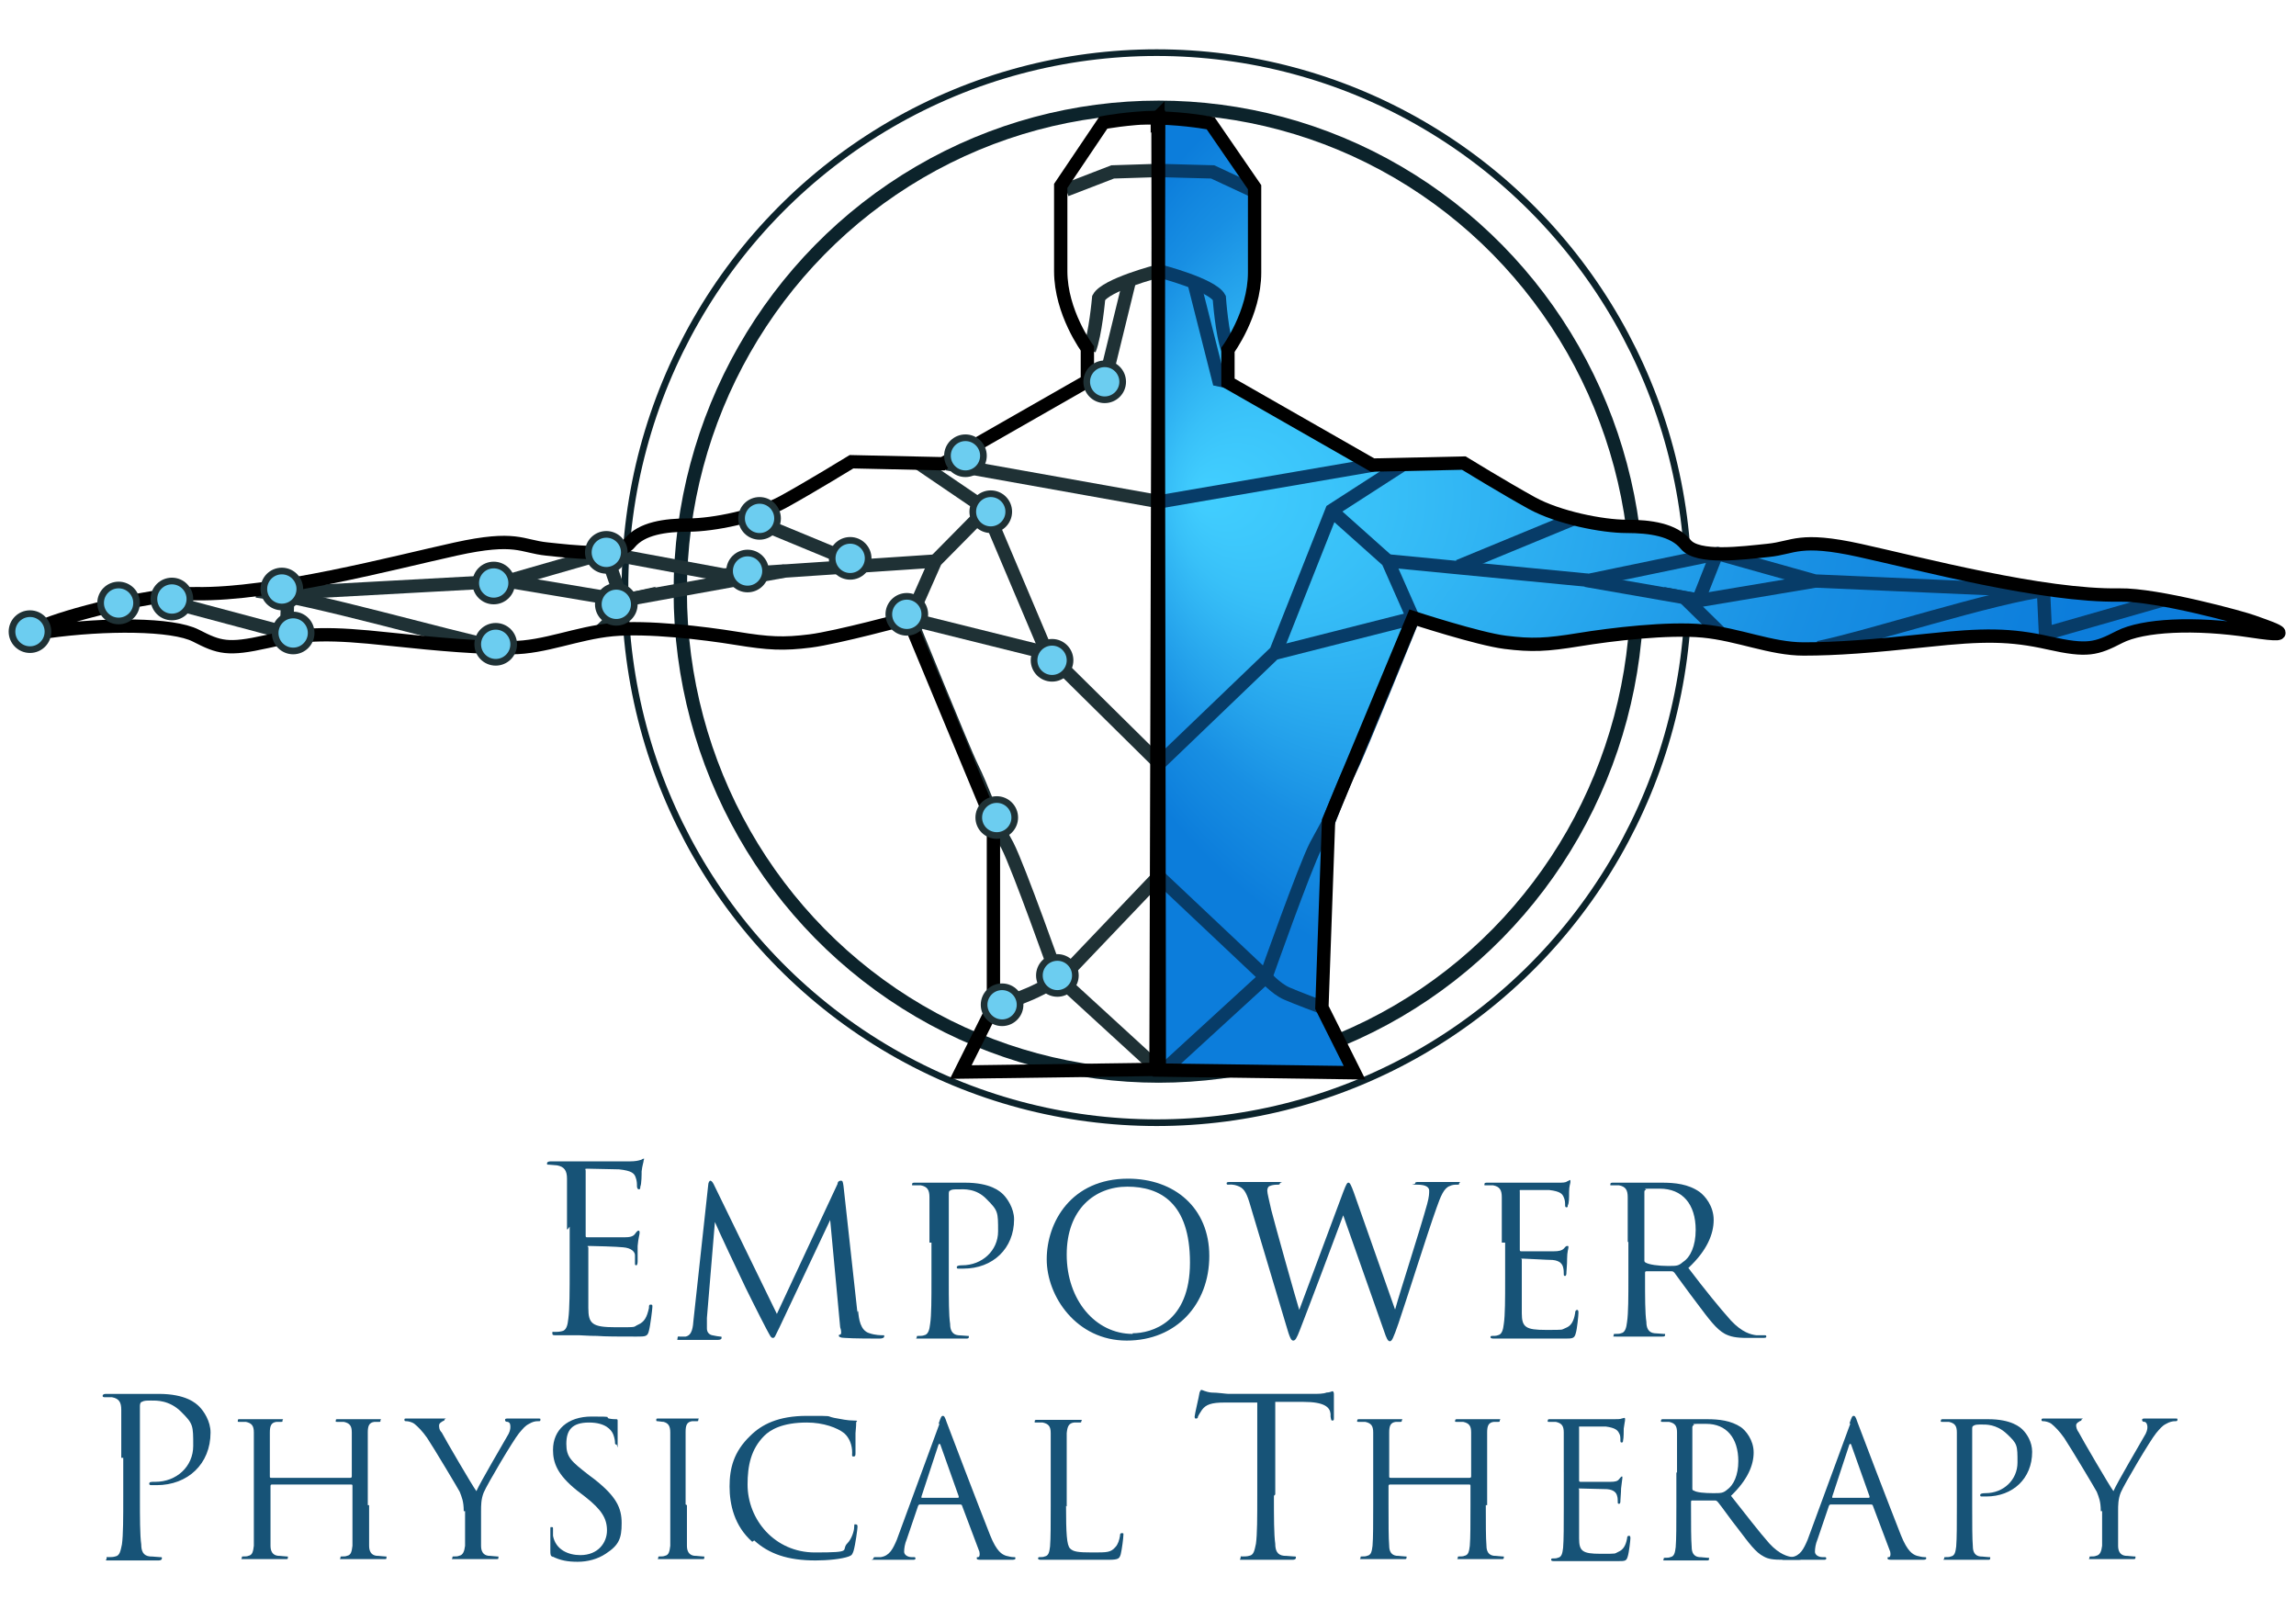 <?xml version="1.0" encoding="utf-8"?>
<svg xmlns="http://www.w3.org/2000/svg" xmlns:xlink="http://www.w3.org/1999/xlink" version="1.1" viewBox="0 0 344.6 243.3">
  <defs>
    <style>
      .cls-1, .cls-2, .cls-3, .cls-4, .cls-5, .cls-6 {
        stroke-miterlimit: 10;
      }

      .cls-1, .cls-2, .cls-3, .cls-5, .cls-6 {
        fill: none;
      }

      .cls-1, .cls-2, .cls-5, .cls-6 {
        stroke-width: 2px;
      }

      .cls-1, .cls-3 {
        stroke: #0c232b;
      }

      .cls-2 {
        stroke: #073c68;
      }

      .cls-7 {
        fill: url(#radial-gradient);
      }

      .cls-4 {
        fill: #6ccdf0;
      }

      .cls-4, .cls-6 {
        stroke: #1f3135;
      }

      .cls-8 {
        fill: #175377;
      }

      .cls-5 {
        stroke: #000;
      }
    </style>
    <radialGradient id="radial-gradient" cx="235.8" cy="171.8" fx="180" fy="171.8" r="77.3" gradientTransform="translate(0 246) scale(1 -1)" gradientUnits="userSpaceOnUse">
      <stop offset="0" stop-color="#42cfff"/>
      <stop offset=".2" stop-color="#38c0f8"/>
      <stop offset=".7" stop-color="#188fe3"/>
      <stop offset="1" stop-color="#0c7ddb"/>
    </radialGradient>
  </defs>
  
  <g>
    <g id="Layer_1">
      <path class="cls-8" d="M85.1,184.5v-7.6c0-1.2-.4-1.8-1.5-2-.3,0-.9-.1-1.2-.1s-.3,0-.3-.2.2-.3.6-.3h11.9c.7,0,1.2-.1,1.5-.2.2,0,.3-.2.5-.2s0,.1,0,.3-.2.7-.3,1.6c0,.4,0,1.9-.2,2.3,0,.2,0,.4-.2.4-.2,0-.3-.2-.3-.5s0-.8-.2-1.3c-.2-.6-.6-1-2.5-1.2-.6,0-4.4-.1-4.8-.1s-.2.1-.2.3v9.7c0,.2,0,.3.2.3h5.6c.8,0,1.3-.1,1.6-.5.2-.3.4-.5.5-.5s.2,0,.2.3-.2.8-.3,2c0,.7,0,2,0,2.2s0,.7-.2.7-.2-.1-.2-.3c0-.3,0-.7,0-1.2s-.5-1.1-1.8-1.2c-.9-.1-4.4-.2-5-.2s-.2.1-.2.2v9.1c0,2.4.6,2.9,4.1,2.9s2.5,0,3.4-.4,1.3-1.1,1.6-2.5c0-.4,0-.5.3-.5s.2.3.2.5-.3,2.7-.5,3.4c-.2.9-.5.9-1.9.9-2.6,0-4.6,0-5.9-.1-1.4,0-2.2-.1-2.7-.1h-3.4c-.5,0-.6,0-.6-.3s0-.2.3-.2.7,0,1.1-.1c.7-.1.9-.9,1-1.9.2-1.5.2-4.2.2-7.6v-6.2l-.3.4Z"/>
      <path class="cls-8" d="M128.8,196.8c.1,1.1.3,2.9,1.7,3.3.9.3,1.7.3,2,.3s.2,0,.2.2-.3.3-.7.3c-.7,0-4,0-5.2-.1-.7,0-.9-.2-.9-.3s0-.2.2-.2.2-.6,0-1.1l-1.5-16.1h0l-7.6,16.1c-.7,1.4-.7,1.6-1,1.6s-.4-.3-1-1.4c-.8-1.5-3.5-6.9-3.6-7.2-.3-.6-3.8-8-4.1-8.8h0l-1.2,14.4v1.6c0,.5.3.9.8,1s1,.2,1.2.2.2,0,.2.2-.2.3-.6.3h-5.5c-.8,0-.5,0-.5-.3s.2-.2.3-.2h.9c1-.2,1.1-1.4,1.2-2.6l2.2-20.2c0-.3.2-.6.3-.6s.3.1.5.5l9.5,19.5,9.1-19.5c0-.3.2-.5.5-.5s.3.2.4.8l2.1,19.1v-.3Z"/>
      <path class="cls-8" d="M139.5,186.4v-6.7c0-1.1-.3-1.6-1.3-1.8h-1.1c-.3,0-.2,0-.2-.2s.2-.2.5-.2h7.4c3.9,0,5.3,1.3,5.8,1.8s1.6,2,1.6,3.7c0,4.4-3.2,7.4-7.6,7.4s-.5,0-.7,0-.3,0-.3-.2.2-.3.8-.3c3,0,5.4-2.2,5.4-5.1s0-3.1-1.7-4.8c-1.6-1.7-3.5-1.5-4.2-1.5s-1.1,0-1.3.2c-.2,0-.2.3-.2.6v12.7c0,3,0,5.4.2,6.7,0,.9.3,1.6,1.2,1.7.4,0,1.1.1,1.4.1s.2,0,.2.2-.2.2-.5.2h-6.8c-1,0-.5,0-.5-.2s0-.2.2-.2c.3,0,.7,0,.9-.1.6-.1.8-.8.9-1.7.2-1.3.2-3.8.2-6.7v-5.5h-.3Z"/>
      <path class="cls-8" d="M169.3,176.9c7,0,12.2,4.4,12.2,11.6s-4.9,12.7-12.4,12.7-12-6.6-12-12.2,3.7-12.1,12.2-12.1ZM170,200.1c2.8,0,8.6-1.6,8.6-10.6s-4.5-11.4-9.4-11.4-9.1,3.4-9.1,10.2,4.3,11.9,9.9,11.9h0Z"/>
      <path class="cls-8" d="M209.3,196.5h.1c.8-2.9,3.7-11.8,4.8-15.8.3-1.1.3-1.6.3-2s-.3-.9-1.8-.9-.3,0-.3-.2.2-.2.5-.2h5.7c1,0,.4,0,.4.2s0,.2-.3.2-.7,0-1.1.2c-.9.3-1.4,1.6-2,3.3-1.4,3.9-4.5,13.8-5.7,17.3-.8,2.3-1,2.7-1.3,2.7s-.5-.4-.9-1.6l-6.1-17.3h0c-1.1,3-5.4,14.4-6.5,17.2-.5,1.3-.7,1.6-1,1.6s-.5-.3-1.1-2.4l-5.5-18.4c-.5-1.6-.9-2.1-1.7-2.4s-1.2-.2-1.4-.2-.3,0-.3-.2.2-.2.5-.2h6.9c1.6,0,.6,0,.6.2s-.2.2-.3.2c-.2,0-.8,0-1.2.2-.2,0-.4.3-.4.7s.3,1.5.6,2.9c.5,2,3.7,13.4,4.2,15h0l6.6-17.7c.5-1.3.6-1.4.8-1.4s.4.4.8,1.5l6.2,17.6h-.1Z"/>
      <path class="cls-8" d="M225.4,186.4v-6.7c0-1.1-.3-1.6-1.3-1.8h-1.1c-.3,0-.2,0-.2-.2s.2-.2.5-.2h10.6c.6,0,1.1,0,1.3-.2.2,0,.3-.2.4-.2s.1.1.1.3-.2.6-.2,1.5,0,1.7-.2,2c0,.2,0,.3-.2.3s-.2-.2-.2-.4,0-.7-.2-1.1c-.2-.5-.5-.9-2.2-1.1h-4.2c-.3,0-.2,0-.2.3v8.6c0,.2,0,.3.2.3h4.9c.7,0,1.2-.1,1.5-.4.2-.2.3-.4.5-.4s.2,0,.2.2-.2.7-.2,1.7-.1,1.8-.1,2,0,.6-.2.6-.2-.1-.2-.3c0-.3,0-.6-.1-1s-.4-1-1.6-1.1c-.8,0-3.9-.2-4.4-.2s-.2,0-.2.2v8c0,2.1.6,2.5,3.6,2.5s2.2,0,3-.3,1.2-1,1.4-2.2c0-.3.1-.5.3-.5s.2.2.2.5-.2,2.4-.4,3c-.2.8-.5.8-1.7.8h-10.6q-.5,0-.5-.2t.2-.2c.3,0,.7,0,.9-.1.6-.1.8-.8.9-1.7.2-1.3.2-3.8.2-6.7v-5.5h-.5Z"/>
      <path class="cls-8" d="M244.3,186.4v-6.7c0-1.1-.3-1.6-1.3-1.8h-1.1c-.3,0-.2,0-.2-.2s.2-.2.5-.2h7.2c2,0,4,.2,5.7,1.4.8.6,2.1,2.1,2.1,4.2s-1,4.6-3.8,7.2c2.5,3.3,4.7,6,6.4,7.9,1.7,1.8,3,2.1,3.8,2.2h1.2c.2,0,.3,0,.3.2s-.2.2-.7.2h-2.2c-1.7,0-2.5-.2-3.3-.6-1.3-.7-2.4-2.2-4.2-4.6-1.3-1.7-2.8-3.8-3.4-4.6-.1-.1-.2-.2-.4-.2h-3.8q-.2,0-.2.2v.7c0,3,0,5.4.2,6.7,0,.9.3,1.6,1.2,1.7.4,0,1.1.1,1.4.1s.2,0,.2.2-.2.2-.5.2h-6.7c-.9,0-.5,0-.5-.2s0-.2.2-.2c.3,0,.7,0,.9-.1.6-.1.8-.8.9-1.7.2-1.3.2-3.8.2-6.7v-5.5.2ZM246.8,189.1c0,.2,0,.3.2.4.5.3,1.9.5,3.3.5s1.6,0,2.3-.6c1.1-.7,1.9-2.4,1.9-4.8,0-3.9-2-6.2-5.4-6.2s-1.8,0-2.1.2c-.2,0-.2.2-.2.4v10.1h0Z"/>
      <path class="cls-8" d="M18.2,218.7v-7.1c0-1.1-.3-1.7-1.4-1.9h-1.1q-.3,0-.3-.2c0-.2.2-.3.5-.3h7.9c4.1,0,5.6,1.4,6.1,1.9.7.7,1.7,2.2,1.7,3.9,0,4.7-3.4,7.9-8.1,7.9s-.5,0-.7,0-.4,0-.4-.2c0-.3.2-.3.9-.3,3.2,0,5.7-2.3,5.7-5.4s0-3.3-1.8-5.1-3.8-1.7-4.5-1.7-1.1,0-1.4.2c-.2,0-.3.3-.3.6v13.6c0,3.2,0,5.8.2,7.2,0,1,.3,1.7,1.3,1.8.5,0,1.2.1,1.5.1s.3,0,.3.2-.2.3-.5.3h-7.3c-1,0-.5,0-.5-.3s0-.2.3-.2.7,0,1-.1c.7-.1.8-.9,1-1.8.2-1.4.2-4,.2-7.2v-5.8h-.3Z"/>
      <path class="cls-8" d="M55.4,225.9c0,2.7,0,4.9,0,6.1,0,.8.3,1.4,1.1,1.5.4,0,1,.1,1.3.1s.2,0,.2.2,0,.2-.4.2h-6.1c-.8,0-.4,0-.4-.2s0-.2.2-.2c.3,0,.6,0,.8-.1.6-.1.7-.7.8-1.5,0-1.2,0-3.4,0-6.1v-2.9c0-.1,0-.2-.2-.2h-11.9s-.2,0-.2.2v2.9c0,2.7,0,4.9,0,6.1,0,.8.3,1.4,1.1,1.5.4,0,1,.1,1.3.1s.2,0,.2.2,0,.2-.4.2h-6.1c-.8,0-.4,0-.4-.2s0-.2.2-.2c.3,0,.6,0,.8-.1.6-.1.7-.7.8-1.5,0-1.2,0-3.4,0-6.1v-10.9c0-1-.3-1.4-1.2-1.6h-1c-.3,0-.2,0-.2-.2s0-.2.4-.2h5.9c.8,0,.4,0,.4.2s0,.2-.2.2h-.7c-.8.1-1,.6-1,1.6v6.6c0,.1,0,.2.2.2h11.9s.2,0,.2-.2v-6.6c0-1-.3-1.4-1.2-1.6h-1c-.3,0-.2,0-.2-.2s0-.2.4-.2h5.9c.8,0,.4,0,.4.2s0,.2-.2.2h-.7c-.8.1-1,.6-1,1.6v10.9h-.2Z"/>
      <path class="cls-8" d="M69.6,226.8c0-1.5-.3-2.1-.6-2.9-.2-.4-3.9-6.6-4.9-8.1-.7-1-1.4-1.7-1.9-2.1-.4-.3-1-.4-1.2-.4s-.3,0-.3-.2,0-.2.4-.2h5.2c1.1,0,.4,0,.4.2s-.2.1-.4.3c-.2.1-.4.3-.4.5,0,.3,0,.7.4,1.1.4.8,4.6,8,5.2,8.8.5-1.2,4.1-7.3,4.6-8.2.4-.6.5-1.1.5-1.4s0-.7-.4-.8c-.3,0-.4-.1-.4-.3s.2-.2.4-.2h4.5c.5,0,.4,0,.4.2s0,.2-.4.2-.8.1-1.3.4c-.6.3-.9.7-1.5,1.4-.9,1.1-4.8,7.7-5.3,8.9-.4,1-.4,1.9-.4,2.8v5.2c0,.8.3,1.4,1.1,1.5.4,0,1,.1,1.3.1s.2,0,.2.2,0,.2-.4.2h-6.1c-.8,0-.4,0-.4-.2s0-.2.2-.2c.3,0,.6,0,.8-.1.6-.1.8-.7.9-1.5v-5.2h-.2Z"/>
      <path class="cls-8" d="M83,233.7c-.4-.2-.4-.3-.4-1.1,0-1.4,0-2.5,0-3s0-.4.2-.4.2,0,.2.3v1c.4,2.1,2.3,2.9,4.1,2.9,2.7,0,4-1.9,4-3.7s-.8-3.1-3.2-5l-1.3-1c-3-2.4-3.6-4.2-3.6-6.1,0-3,2.2-5,5.8-5s1.9.1,2.6.3c.5.1.8.1,1,.1s.3,0,.3.2,0,1.1,0,3,0,.6-.2.6-.2-.1-.2-.4-.2-1.1-.4-1.4c-.2-.3-.9-1.5-3.5-1.5s-3.4,1.2-3.4,3.2.7,2.6,3.4,4.7l.8.6c3.3,2.6,4.1,4.3,4.1,6.6s-.4,3.3-2.4,4.6c-1.2.8-2.7,1.2-4.2,1.2s-2.6-.2-3.8-.8h0Z"/>
      <path class="cls-8" d="M103.1,225.9c0,2.7,0,4.9,0,6.1,0,.8.3,1.4,1.1,1.5.4,0,1,.1,1.3.1s.2,0,.2.2,0,.2-.4.2h-6.1c-.8,0-.4,0-.4-.2s0-.2.2-.2c.3,0,.6,0,.8-.1.6-.1.7-.7.8-1.5,0-1.2,0-3.4,0-6.1v-10.9c0-1-.3-1.4-1-1.6-.3,0-.7-.1-.9-.1s-.2,0-.2-.2,0-.2.4-.2h5.5c.8,0,.4,0,.4.2s0,.2-.2.2h-.7c-.8.1-1,.6-1,1.6v10.9h0Z"/>
      <path class="cls-8" d="M112.9,231.4c-2.7-2.4-3.4-5.6-3.4-8.3s.6-5.2,3.1-7.6c1.7-1.7,4.2-3,8.5-3s2.7,0,4.1.3c1.1.2,2,.4,2.9.4s.4.1.4.3,0,.6-.1,1.6v2.9c0,.4,0,.6-.3.6s-.2-.2-.2-.6c0-1.1-.4-2.2-1.2-2.9-1-.8-3.1-1.6-5.6-1.6-3.7,0-5.5,1.1-6.4,2-2,2-2.5,4.5-2.5,7.3,0,5.3,4.1,10.2,10.1,10.2s3.8-.3,4.9-1.4c.6-.6,1-1.8,1-2.4s.1-.4.3-.4.2.2.2.4-.3,2.6-.6,3.6c-.2.5-.2.6-.7.8-1.1.4-3.2.6-5,.6-4.2,0-7-1-9.2-3l-.3.2Z"/>
      <path class="cls-8" d="M140.9,213.6c.3-.9.4-1.1.6-1.1s.3.1.6,1c.4,1.1,4.8,12.6,6.5,16.9,1,2.5,1.8,2.9,2.4,3.1.4.1.8.2,1.1.2s.3,0,.3.2-.3.2-.6.2h-4.4c-.5,0-.8,0-.8-.2s0-.2.2-.2.3-.3.2-.8l-2.6-6.9c0-.1-.1-.2-.3-.2h-6c-.1,0-.2,0-.3.2l-1.7,5c-.3.7-.4,1.4-.4,1.9s.6.8,1.1.8h.3c.2,0,.3,0,.3.2s-.2.2-.4.2h-5.4c-1.4,0-.5,0-.5-.2s.1-.2.3-.2h.8c1.3-.2,1.8-1.2,2.4-2.6l6.4-17.4h-.1ZM143.8,224.8q.1,0,.1-.2l-2.7-7.6c-.1-.4-.3-.4-.4,0l-2.5,7.6v.2h5.5Z"/>
      <path class="cls-8" d="M160,226c0,4.1.1,5.9.6,6.4s1.2.6,3.4.6,2.7,0,3.4-.8c.4-.4.6-1.1.7-1.7,0-.2,0-.4.3-.4s.2.1.2.4-.2,2-.4,2.8c-.2.6-.3.8-1.8.8h-10.2q-.4,0-.4-.2t.2-.2c.3,0,.6,0,.8-.1.6-.1.7-.7.8-1.5.1-1.2.1-3.4.1-6.1v-10.9c0-1-.3-1.4-1.2-1.6h-1c-.3,0-.2,0-.2-.2s.1-.2.4-.2h6.2c.8,0,.4,0,.4.2s-.1.2-.2.2h-.9c-.8.1-1,.6-1.1,1.6v11h0Z"/>
      <path class="cls-8" d="M191.2,224.5c0,3.2,0,5.8.2,7.2,0,1,.3,1.7,1.3,1.8.5,0,1.2.1,1.5.1s.3,0,.3.2-.2.3-.5.3h-7.3c-1,0-.5,0-.5-.3s0-.2.3-.2.7,0,1-.1c.7-.1.8-.9,1-1.8.2-1.4.2-4,.2-7.2v-14h-4.9c-2,0-2.8.3-3.4,1.1-.4.6-.5.8-.6,1,0,.3-.2.3-.3.3s-.2,0-.2-.3.7-3.2.7-3.4.2-.6.3-.6c.2,0,.6.3,1.5.4,1,0,2.2.2,2.6.2h12.4c1.1,0,1.8,0,2.3-.2.5,0,.8-.2.9-.2s.2.2.2.4v3.6c0,.3,0,.4-.2.4s-.2,0-.3-.6v-.4c-.1-1-.9-1.8-4.1-1.8h-4.2v13.9l-.2.2Z"/>
      <path class="cls-8" d="M223,225.9c0,2.7,0,4.9.1,6.1,0,.8.3,1.4,1.1,1.5.4,0,1,.1,1.3.1s.2,0,.2.2-.1.2-.4.2h-6.1c-.8,0-.4,0-.4-.2s0-.2.2-.2c.3,0,.6,0,.8-.1.6-.1.7-.7.8-1.5.1-1.2.1-3.4.1-6.1v-2.9c0-.1,0-.2-.2-.2h-11.9s-.2,0-.2.2v2.9c0,2.7,0,4.9.1,6.1,0,.8.3,1.4,1.1,1.5.4,0,1,.1,1.3.1s.2,0,.2.2-.1.2-.4.2h-6.1c-.8,0-.4,0-.4-.2s0-.2.2-.2c.3,0,.6,0,.8-.1.6-.1.7-.7.8-1.5.1-1.2.1-3.4.1-6.1v-10.9c0-1-.3-1.4-1.2-1.6h-1c-.3,0-.2,0-.2-.2s.1-.2.4-.2h5.9c.8,0,.4,0,.4.2s-.1.2-.2.2h-.7c-.8.1-1,.6-1,1.6v6.6c0,.1,0,.2.2.2h11.9s.2,0,.2-.2v-6.6c0-1-.3-1.4-1.2-1.6h-1c-.3,0-.2,0-.2-.2s.1-.2.4-.2h5.9c.8,0,.4,0,.4.2s-.1.2-.2.2h-.7c-.8.1-1,.6-1,1.6v10.9h-.2Z"/>
      <path class="cls-8" d="M234.7,221v-6c0-1-.3-1.4-1.2-1.6h-1c-.3,0-.2,0-.2-.2s.1-.2.4-.2h9.5c.5,0,1,0,1.2-.1.1,0,.3-.1.4-.1s.1.1.1.3-.1.5-.2,1.3c0,.3,0,1.5-.1,1.8,0,.1,0,.3-.2.3s-.2-.1-.2-.4,0-.7-.2-1c-.2-.4-.5-.8-2-1h-3.8c-.3,0-.2,0-.2.3v7.7c0,.2,0,.3.2.3h4.5c.7,0,1.1-.1,1.3-.4.2-.2.3-.4.4-.4s.1,0,.1.2-.1.6-.2,1.6c0,.6-.1,1.6-.1,1.8s0,.5-.2.5-.2-.1-.2-.3c0-.3,0-.6-.1-.9-.1-.4-.4-.9-1.5-1-.8,0-3.5-.1-4-.1s-.2,0-.2.2v7.3c0,1.9.5,2.3,3.2,2.3s2,0,2.7-.3,1.1-.9,1.3-2c0-.3.1-.4.3-.4s.2.2.2.4-.2,2.1-.4,2.7c-.2.7-.4.7-1.5.7h-9.6q-.4,0-.4-.2t.2-.2c.3,0,.6,0,.8-.1.6-.1.7-.7.8-1.5.1-1.2.1-3.4.1-6.1v-5.2Z"/>
      <path class="cls-8" d="M251.7,221v-6c0-1-.3-1.4-1.2-1.6h-1c-.3,0-.2,0-.2-.2s.1-.2.4-.2h6.5c1.8,0,3.6.2,5.1,1.2.7.5,1.9,1.9,1.9,3.8s-.9,4.1-3.4,6.5c2.3,2.9,4.2,5.4,5.8,7.2,1.5,1.6,2.7,1.9,3.4,2h1.1c.2,0,.3,0,.3.2s-.2.2-.7.2h-2c-1.6,0-2.3-.1-3-.5-1.2-.6-2.2-2-3.8-4.1-1.2-1.5-2.5-3.4-3.1-4.1-.1-.1-.2-.2-.4-.2h-3.4c-.1,0-.2,0-.2.2v.7c0,2.7,0,4.9.1,6.1,0,.8.3,1.4,1.1,1.5.4,0,1,.1,1.3.1s.2,0,.2.2-.1.2-.4.2h-6c-.8,0-.4,0-.4-.2s0-.2.2-.2c.3,0,.6,0,.8-.1.6-.1.7-.7.8-1.5.1-1.2.1-3.4.1-6.1v-5.1ZM254,223.4c0,.1,0,.3.2.3.4.3,1.7.4,2.9.4s1.5,0,2.1-.5c1-.7,1.7-2.2,1.7-4.3,0-3.5-1.8-5.6-4.8-5.6s-1.6,0-1.9.2c-.1,0-.2.2-.2.3v9.2h0Z"/>
      <path class="cls-8" d="M277.6,213.6c.3-.9.4-1.1.6-1.1s.3.1.6,1c.4,1.1,4.8,12.6,6.5,16.9,1,2.5,1.8,2.9,2.4,3.1.4.1.8.2,1.1.2s.3,0,.3.2-.3.2-.6.2h-4.4c-.5,0-.8,0-.8-.2s0-.2.2-.2.3-.3.2-.8l-2.6-6.9c0-.1-.1-.2-.3-.2h-6c-.1,0-.2,0-.3.2l-1.7,5c-.3.7-.4,1.4-.4,1.9s.6.8,1.1.8h.3c.2,0,.3,0,.3.2s-.2.2-.4.2h-5.4c-1.4,0-.5,0-.5-.2s.1-.2.3-.2h.8c1.3-.2,1.8-1.2,2.4-2.6l6.4-17.4h0ZM280.5,224.8q.1,0,.1-.2l-2.7-7.6c-.1-.4-.3-.4-.4,0l-2.5,7.6v.2h5.5Z"/>
      <path class="cls-8" d="M293.7,221v-6c0-1-.3-1.4-1.2-1.6h-1c-.3,0-.2,0-.2-.2s.1-.2.4-.2h6.7c3.5,0,4.8,1.2,5.2,1.6.6.6,1.4,1.8,1.4,3.3,0,4-2.9,6.7-6.9,6.7s-.4,0-.6,0-.3,0-.3-.2.2-.3.8-.3c2.7,0,4.8-2,4.8-4.6s0-2.8-1.6-4.3-3.2-1.4-3.8-1.4-1,0-1.2.2c-.2,0-.2.3-.2.5v11.5c0,2.7,0,4.9.1,6.1,0,.8.3,1.4,1.1,1.5.4,0,1,.1,1.3.1s.2,0,.2.2-.1.2-.4.2h-6.1c-.9,0-.4,0-.4-.2s0-.2.2-.2c.3,0,.6,0,.8-.1.6-.1.7-.7.8-1.5.1-1.2.1-3.4.1-6.1v-4.9h0Z"/>
      <path class="cls-8" d="M315.3,226.8c0-1.5-.3-2.1-.6-2.9-.2-.4-3.9-6.6-4.9-8.1-.7-1-1.4-1.7-1.9-2.1-.4-.3-1-.4-1.2-.4s-.3,0-.3-.2.1-.2.4-.2h5.2c1.1,0,.4,0,.4.2s-.2.1-.4.3c-.2.1-.4.3-.4.5,0,.3.1.7.4,1.1.4.8,4.6,8,5.2,8.8.5-1.2,4.1-7.3,4.6-8.2.4-.6.5-1.1.5-1.4s-.1-.7-.4-.8c-.3,0-.4-.1-.4-.3s.2-.2.4-.2h4.5c.5,0,.4,0,.4.2s-.1.2-.4.2-.8.1-1.3.4c-.6.3-.9.7-1.5,1.4-.9,1.1-4.8,7.7-5.3,8.9-.4,1-.4,1.9-.4,2.8v5.2c0,.8.3,1.4,1.1,1.5.4,0,1,.1,1.3.1s.2,0,.2.2-.1.2-.4.2h-6.1c-.8,0-.4,0-.4-.2s0-.2.2-.2c.3,0,.6,0,.8-.1.6-.1.8-.7.9-1.5v-5.2h-.2Z"/>
    </g>
    <g id="Layer_2">
      <ellipse class="cls-1" cx="173.9" cy="88.8" rx="71.8" ry="72.7"/>
      <ellipse class="cls-3" cx="173.6" cy="88.2" rx="79.8" ry="80.3"/>
      <path class="cls-7" d="M173.6,18.3l.4,142.3,29.3.4-4.9-9.8.9-27.7,12.8-30.8s9.8,3.2,13.8,3.7,6.2.4,11.1-.4,13.3-1.8,18.6-1.3,10.2,2.7,15.1,2.7,10.2-.4,18.6-1.3,12.4-.9,18.2.4,7.1.9,10.6-.9,11.3-2.2,19.8-.9c8.5,1.3,3.1-.3.2-1.5s-14.3-4-20-3.9c-11.5.2-29.9-4.7-39-6.7s-9.8-.4-13.7,0-10.6,1.3-12.4-.9-5.3-2.7-8.9-2.7-10.2-1.3-14.2-3.5-10.2-6-10.2-6l-13.7.3-21.7-12.4v-4.9s4-5.4,4-11.6v-12.8l-6.2-8.9s-3.9-.8-8.4-.9h-.1Z"/>
      <polyline class="cls-2" points="174.5 25.6 182 25.8 187.8 28.5"/>
      <path class="cls-2" d="M174.1,40.7s7.8,2,8.9,4c0,0,.4,5.6,1.3,7.8"/>
      <polyline class="cls-2" points="258.1 94.9 252.8 89.7 254.9 90.1 257.7 83"/>
      <path class="cls-2" d="M272.9,97.2c7.8-1.6,26-7.6,34.6-8.7"/>
      <path class="cls-2" d="M198.2,151.1s-3.5-1.3-5.1-2-3.3-2.6-3.3-2.6l-15.8-14.9"/>
      <polyline class="cls-2" points="238 87.1 255.2 90.1 272.5 87.2"/>
      <line class="cls-2" x1="191.5" y1="98" x2="212" y2="92.8"/>
      <path class="cls-6" d="M174.2,160.8l-15.5-14.2s-5.8-16.4-7.5-19.7l-1.8-3.3s-2.2-5.8-3.5-8.4-9.3-22.4-9.3-22.4l3.8-8.6,7.8-7.9"/>
      <polyline class="cls-6" points="169.5 42.2 165.9 56.9 163.5 57.4"/>
      <polyline class="cls-6" points="173.3 25.6 167 25.8 160 28.5"/>
      <path class="cls-6" d="M173.8,40.7s-7.8,2-8.9,4c0,0-.5,5.6-1.4,7.8"/>
      <polyline class="cls-6" points="89.9 94.9 95.2 89.8 93.4 90.2 90.9 83"/>
      <line class="cls-6" x1="128.8" y1="84.6" x2="112.6" y2="77.9"/>
      <path class="cls-6" d="M74.9,97.2c-7.8-1.6-27.8-7.4-36.4-8.5"/>
      <path class="cls-6" d="M149.6,151.1s3.5-1.3,5.1-2,4.7-2.4,4.7-2.4l14.4-15.1"/>
      <polyline class="cls-6" points="173.9 114.5 157.1 97.9 148 76.4 138 69.6"/>
      <polyline class="cls-6" points="140.5 84.2 108.6 86.3 90.8 83 76.2 87.2 43.2 89 43 95 23.5 89.8"/>
      <line class="cls-6" x1="174" y1="75.3" x2="142.1" y2="69.6"/>
      <polyline class="cls-6" points="117.8 85.7 93.4 90.1 76.1 87.2"/>
      <line class="cls-6" x1="157.1" y1="98" x2="136.6" y2="92.9"/>
      <path class="cls-5" d="M173.9,18.2l-.4,142.3-29.3.4,4.9-9.8v-27.5s-12.8-30.8-12.8-30.8c0,0-10.7,2.9-14.7,3.4s-6.2.4-11.1-.4-13.3-1.8-18.6-1.3-10.2,2.7-15.1,2.7-10.2-.4-18.6-1.3-12.4-.9-18.2.4-7.1.9-10.6-.9-13.7-1.8-22.3-.6-.8-.7-.3-1c5.1-2,16.9-4.8,22.6-4.7,11.5.2,29.9-4.7,39-6.7s9.8-.4,13.7,0,10.6,1.3,12.4-.9,5.3-2.7,8.9-2.7,10.2-1.3,14.2-3.5,10.2-6,10.2-6l13.7.3,21.7-12.4v-4.9s-4-5.4-4-11.6v-12.8l6.4-9.5s3.6-.7,8.1-.8v.7Z"/>
      <circle class="cls-4" cx="158.7" cy="146.4" r="2.7"/>
      <circle class="cls-4" cx="150.4" cy="150.8" r="2.7"/>
      <circle class="cls-4" cx="149.6" cy="122.7" r="2.7"/>
      <circle class="cls-4" cx="157.9" cy="99.1" r="2.7"/>
      <circle class="cls-4" cx="165.8" cy="57.3" r="2.7"/>
      <circle class="cls-4" cx="144.9" cy="68.4" r="2.7"/>
      <circle class="cls-4" cx="148.7" cy="76.8" r="2.7"/>
      <circle class="cls-4" cx="136.1" cy="92.2" r="2.7"/>
      <circle class="cls-4" cx="127.6" cy="83.8" r="2.7"/>
      <circle class="cls-4" cx="114" cy="77.8" r="2.7"/>
      <circle class="cls-4" cx="112.2" cy="85.7" r="2.7"/>
      <circle class="cls-4" cx="92.5" cy="90.7" r="2.7"/>
      <circle class="cls-4" cx="91" cy="82.9" r="2.7"/>
      <circle class="cls-4" cx="74.1" cy="87.5" r="2.7"/>
      <circle class="cls-4" cx="74.4" cy="96.7" r="2.7"/>
      <circle class="cls-4" cx="44" cy="95" r="2.7"/>
      <circle class="cls-4" cx="42.3" cy="88.4" r="2.7"/>
      <circle class="cls-4" cx="25.8" cy="89.9" r="2.7"/>
      <circle class="cls-4" cx="17.8" cy="90.5" r="2.7"/>
      <circle class="cls-4" cx="4.5" cy="94.8" r="2.7"/>
      <path class="cls-2" d="M174.5,160.8l15.5-14.2s5.8-16.4,7.5-19.7l1.8-3.3s2.2-5.8,3.5-8.4,9.3-22.4,9.3-22.4l-3.8-8.6-8.4-7.5"/>
      <polyline class="cls-2" points="179.2 42.4 182.9 57 184.3 57.3"/>
      <line class="cls-2" x1="218.9" y1="85" x2="236.1" y2="77.9"/>
      <polyline class="cls-2" points="174.1 114.5 191.5 97.8 199.9 76.6 210.6 69.7"/>
      <polyline class="cls-2" points="208.5 84.2 238.5 87.1 257.8 83.1 272.4 87.2 306.7 88.7 307 95.1 324.8 90"/>
      <line class="cls-2" x1="174.1" y1="75.3" x2="206.1" y2="69.8"/>
      <path class="cls-5" d="M173.8,17.6l.2,143,29.3.4-4.9-9.8,1-28,12.7-30.5s9.8,3.2,13.8,3.7,6.2.4,11.1-.4,13.3-1.8,18.6-1.3,10.2,2.7,15.1,2.7,10.2-.4,18.6-1.3,12.4-.9,18.2.4,7.1.9,10.6-.9,11.3-2.2,19.8-.9c8.5,1.3,1.5-.9.2-1.4s-14.3-4.1-20-4c-11.5.2-29.9-4.7-39-6.7s-9.8-.4-13.7,0-10.6,1.3-12.4-.9-5.3-2.7-8.9-2.7-10.2-1.3-14.2-3.5-10.2-6-10.2-6l-13.7.3-21.7-12.4v-4.9s4-5.4,4-11.6v-12.8l-6.6-9.6s-3.5-.7-8-.8h0Z"/>
    </g>
  </g>
</svg>